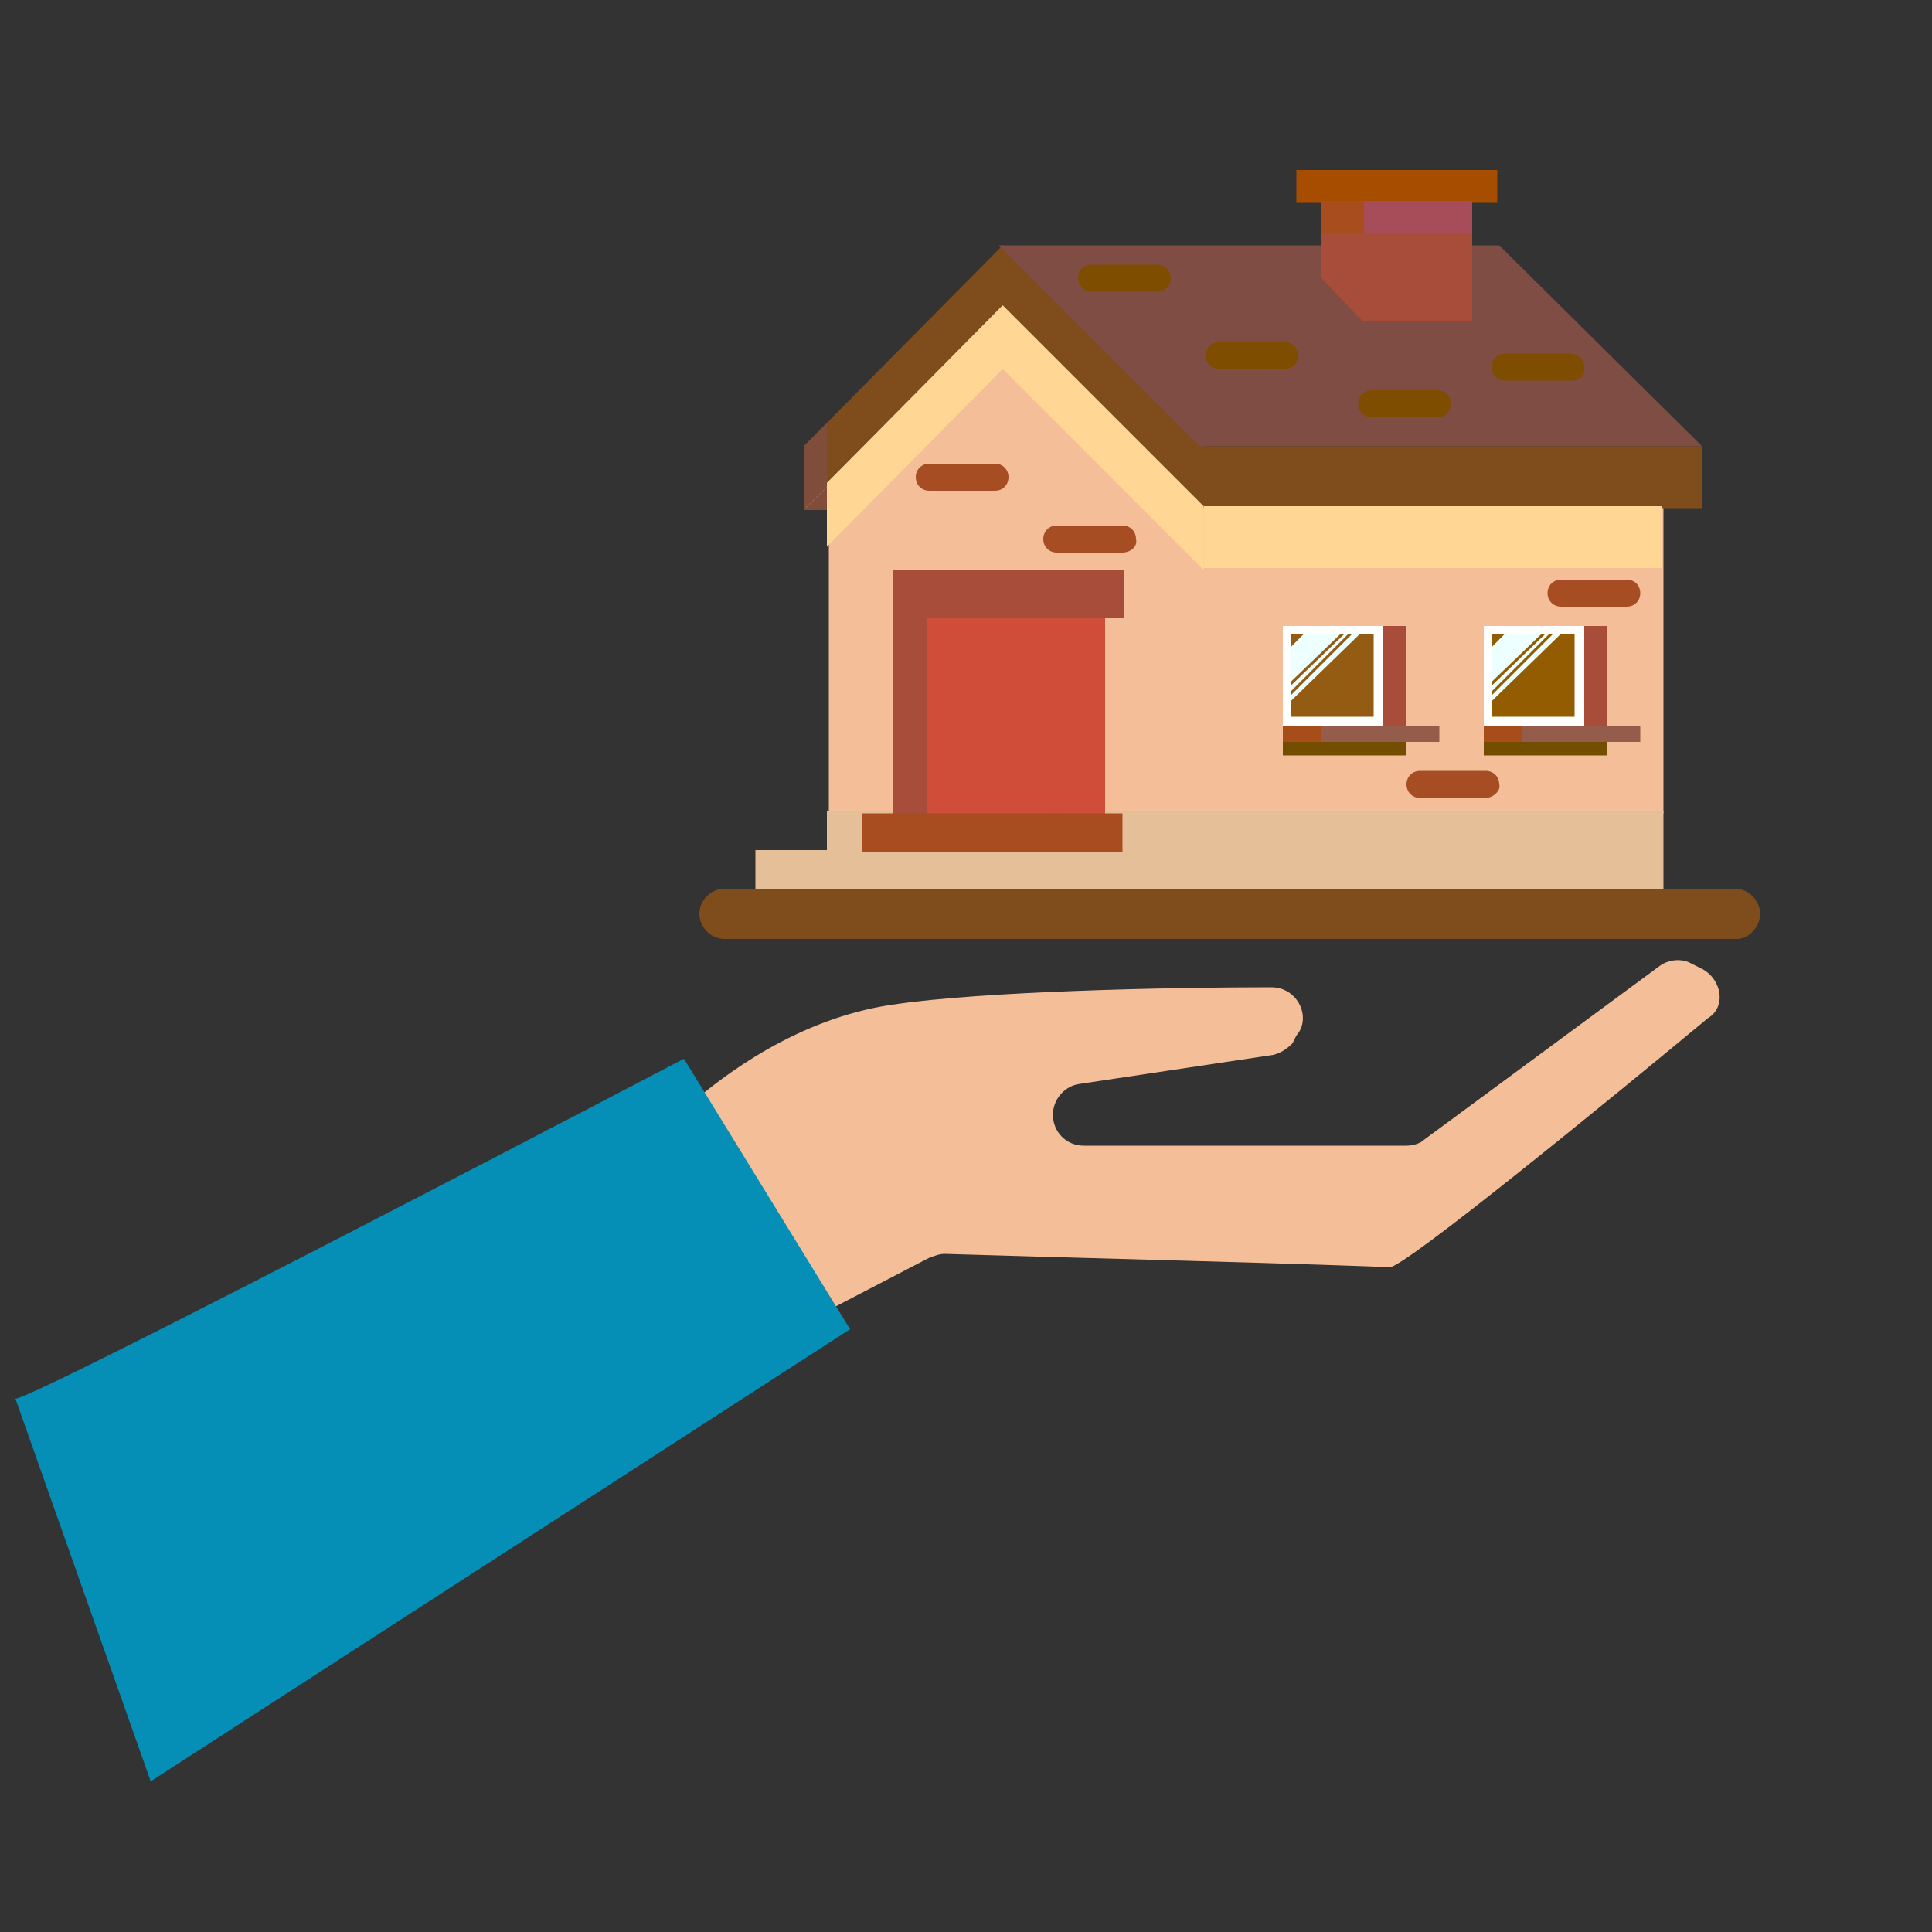 <?xml version="1.0" encoding="utf-8"?>
<!-- Generator: Adobe Illustrator 24.2.1, SVG Export Plug-In . SVG Version: 6.00 Build 0)  -->
<svg version="1.1" id="Layer_1" xmlns="http://www.w3.org/2000/svg" xmlns:xlink="http://www.w3.org/1999/xlink" x="0px" y="0px"
	 viewBox="0 0 100 100" style="enable-background:new 0 0 100 100;" xml:space="preserve">
<rect x="0" y="0" width="100" height="100" fill="#333333" stroke="none"/>
<style type="text/css">
	.st0{fill:#F4BF98;}
	.st1{fill:#058FB6;}
	.st2{fill:#7F4D39;}
	.st3{fill:#7F4D1C;}
	.st4{fill:#7F4D43;}
	.st5{fill:#E5BF98;}
	.st6{fill:#FFD694;}
	.st7{fill:#A74D39;}
	.st8{fill:#A74D00;}
	.st9{fill:#A74D59;}
	.st10{fill:#A74D1E;}
	.st11{fill:#FFFFFF;}
	.st12{fill:#935C12;}
	.st13{fill:#A74D19;}
	.st14{fill:#935C4B;}
	.st15{fill:#734D00;}
	.st16{fill:#EDFFFF;}
	.st17{fill:#CF4D39;}
	.st18{fill:#A74D20;}
	.st19{fill:#7F4D00;}
	.st20{fill:#A74D23;}
	.st21{fill:#935C00;}
</style>
<g>
	<g>
		<g>
			<path class="st0" d="M35.3,58.8c-0.2-0.6,0-1.3,0.5-1.7c1.6-1.4,5.5-4.4,10.4-5.1c4.6-0.7,14.4-0.9,19.6-0.9
				c1.4,0,2.1,1.6,1.3,2.5L66.9,54c-0.3,0.3-0.6,0.5-1,0.6l-10,1.5c-0.8,0.1-1.4,0.8-1.4,1.6l0,0c0,0.9,0.7,1.6,1.6,1.6h16.7
				c0.3,0,0.7-0.1,0.9-0.3l12.2-9c0.4-0.3,1-0.4,1.5-0.2l0.6,0.3c1.1,0.5,1.4,2,0.4,2.6c-4.7,3.9-15.8,13-16.5,12.9
				c-0.8-0.1-20.1-0.6-23-0.7c-0.3,0-0.5,0.1-0.8,0.2L40.6,69c-0.9,0.4-1.9,0-2.2-0.9L35.3,58.8z"/>
		</g>
		<g>
			<path class="st1" d="M0.8,72.4c1.4-0.2,34.6-17.6,34.6-17.6l8.6,14L7.8,92.2L0.8,72.4z"/>
		</g>
	</g>
	<g>
		<rect x="41.6" y="23.2" class="st2" width="3.2" height="3.2"/>
		<polygon class="st0" points="62.4,23.2 62.4,42.1 42.9,42.1 42.9,25.1 41.7,26.3 41.7,23.1 52,12.8 		"/>
		<polygon class="st3" points="62.3,23.1 62.3,26.3 51.9,15.9 41.6,26.2 41.6,23.1 51.9,12.7 		"/>
		<polygon class="st4" points="62.1,23.1 88.1,23.1 77.6,12.7 51.7,12.7 		"/>
		<rect x="62.3" y="23.2" class="st0" width="23.8" height="18.9"/>
		<rect x="62.3" y="42" class="st5" width="23.8" height="4"/>
		<rect x="42.8" y="42" class="st5" width="19.6" height="4"/>
		<rect x="62.1" y="23.1" class="st3" width="26" height="3.2"/>
		<polygon class="st6" points="62.3,26.2 62.3,29.5 51.9,19.1 42.8,28.3 42.8,25 51.9,15.8 		"/>
		<rect x="62.3" y="26.2" class="st6" width="23.7" height="3.2"/>
		<polygon class="st2" points="42.8,21.9 42.8,25.2 41.6,26.4 41.6,23.1 		"/>
		<g>
			<rect x="70.5" y="10.4" class="st7" width="5.7" height="6.2"/>
			<polygon class="st7" points="70.5,10.4 70.5,16.6 68.4,14.4 68.4,10.4 			"/>
			<rect x="70.2" y="8.8" class="st8" width="7.3" height="1.7"/>
			<rect x="67.1" y="8.8" class="st8" width="3.2" height="1.7"/>
			<rect x="70.5" y="10.4" class="st9" width="5.7" height="1.7"/>
			<rect x="68.4" y="10.4" class="st10" width="2.2" height="1.7"/>
		</g>
		<g>
			<rect x="66.4" y="32.4" class="st11" width="5.2" height="5.2"/>
			<rect x="66.8" y="32.8" class="st12" width="4.3" height="4.3"/>
			<rect x="71.6" y="32.4" class="st7" width="1.2" height="5.2"/>
			<rect x="66.4" y="37.6" class="st13" width="2" height="0.8"/>
			<rect x="68.4" y="37.6" class="st14" width="6.1" height="0.8"/>
			<rect x="66.4" y="38.4" class="st15" width="6.4" height="0.7"/>
			<polygon class="st16" points="70.4,32.8 66.8,36.3 66.8,36 70,32.8 			"/>
			<polygon class="st16" points="69.8,32.8 66.8,35.8 66.8,35.5 69.6,32.8 			"/>
			<polygon class="st16" points="69.4,32.8 66.8,35.3 66.8,33.5 67.5,32.8 			"/>
		</g>
		<g>
			<rect x="46.9" y="30.4" class="st17" width="10.3" height="12.6"/>
			<rect x="47.9" y="29.5" class="st7" width="10.3" height="2.5"/>
			<rect x="46.2" y="29.5" class="st7" width="1.8" height="12.8"/>
		</g>
		<rect x="54.5" y="42.1" class="st18" width="3.6" height="2"/>
		<rect x="51.2" y="44.1" class="st5" width="7" height="2"/>
		<rect x="39.1" y="44" class="st5" width="12.2" height="2"/>
		<rect x="44.6" y="42.1" class="st18" width="10.3" height="2"/>
		<path class="st3" d="M89.9,48.6H37.5c-0.7,0-1.3-0.6-1.3-1.3l0,0c0-0.7,0.6-1.3,1.3-1.3h52.3c0.7,0,1.3,0.6,1.3,1.3l0,0
			C91.1,48,90.5,48.6,89.9,48.6z"/>
		<path class="st19" d="M66.5,19.1h-3.4c-0.4,0-0.7-0.3-0.7-0.7l0,0c0-0.4,0.3-0.7,0.7-0.7h3.4c0.4,0,0.7,0.3,0.7,0.7l0,0
			C67.2,18.8,66.9,19.1,66.5,19.1z"/>
		<path class="st19" d="M59.9,15.1h-3.4c-0.4,0-0.7-0.3-0.7-0.7l0,0c0-0.4,0.3-0.7,0.7-0.7h3.4c0.4,0,0.7,0.3,0.7,0.7l0,0
			C60.6,14.8,60.3,15.1,59.9,15.1z"/>
		<path class="st20" d="M76.9,41.3h-3.4c-0.4,0-0.7-0.3-0.7-0.7l0,0c0-0.4,0.3-0.7,0.7-0.7h3.4c0.4,0,0.7,0.3,0.7,0.7l0,0
			C77.7,40.9,77.3,41.3,76.9,41.3z"/>
		<path class="st20" d="M84.2,31.4h-3.4c-0.4,0-0.7-0.3-0.7-0.7l0,0c0-0.4,0.3-0.7,0.7-0.7h3.4c0.4,0,0.7,0.3,0.7,0.7l0,0
			C84.9,31.1,84.6,31.4,84.2,31.4z"/>
		<path class="st20" d="M58.1,28.6h-3.4c-0.4,0-0.7-0.3-0.7-0.7l0,0c0-0.4,0.3-0.7,0.7-0.7h3.4c0.4,0,0.7,0.3,0.7,0.7l0,0
			C58.9,28.3,58.5,28.6,58.1,28.6z"/>
		<path class="st20" d="M51.5,25.4h-3.4c-0.4,0-0.7-0.3-0.7-0.7l0,0c0-0.4,0.3-0.7,0.7-0.7h3.4c0.4,0,0.7,0.3,0.7,0.7l0,0
			C52.2,25.1,51.9,25.4,51.5,25.4z"/>
		<path class="st19" d="M81.3,19.7h-3.4c-0.4,0-0.7-0.3-0.7-0.7l0,0c0-0.4,0.3-0.7,0.7-0.7h3.4c0.4,0,0.7,0.3,0.7,0.7l0,0
			C82.1,19.5,81.7,19.7,81.3,19.7z"/>
		<path class="st19" d="M74.5,21.6H71c-0.4,0-0.7-0.3-0.7-0.7l0,0c0-0.4,0.3-0.7,0.7-0.7h3.4c0.4,0,0.7,0.3,0.7,0.7l0,0
			C75.1,21.3,74.8,21.6,74.5,21.6z"/>
		<g>
			<rect x="76.8" y="32.4" class="st11" width="5.2" height="5.2"/>
			<rect x="77.2" y="32.8" class="st21" width="4.3" height="4.3"/>
			<rect x="82" y="32.4" class="st7" width="1.2" height="5.2"/>
			<rect x="76.8" y="37.6" class="st13" width="2" height="0.8"/>
			<rect x="78.8" y="37.6" class="st14" width="6.1" height="0.8"/>
			<rect x="76.8" y="38.4" class="st15" width="6.4" height="0.7"/>
			<polygon class="st16" points="80.8,32.8 77.2,36.3 77.2,36 80.4,32.8 			"/>
			<polygon class="st16" points="80.2,32.8 77.2,35.8 77.2,35.5 80,32.8 			"/>
			<polygon class="st16" points="79.8,32.8 77.2,35.3 77.2,33.5 77.9,32.8 			"/>
		</g>
	</g>
</g>
</svg>
